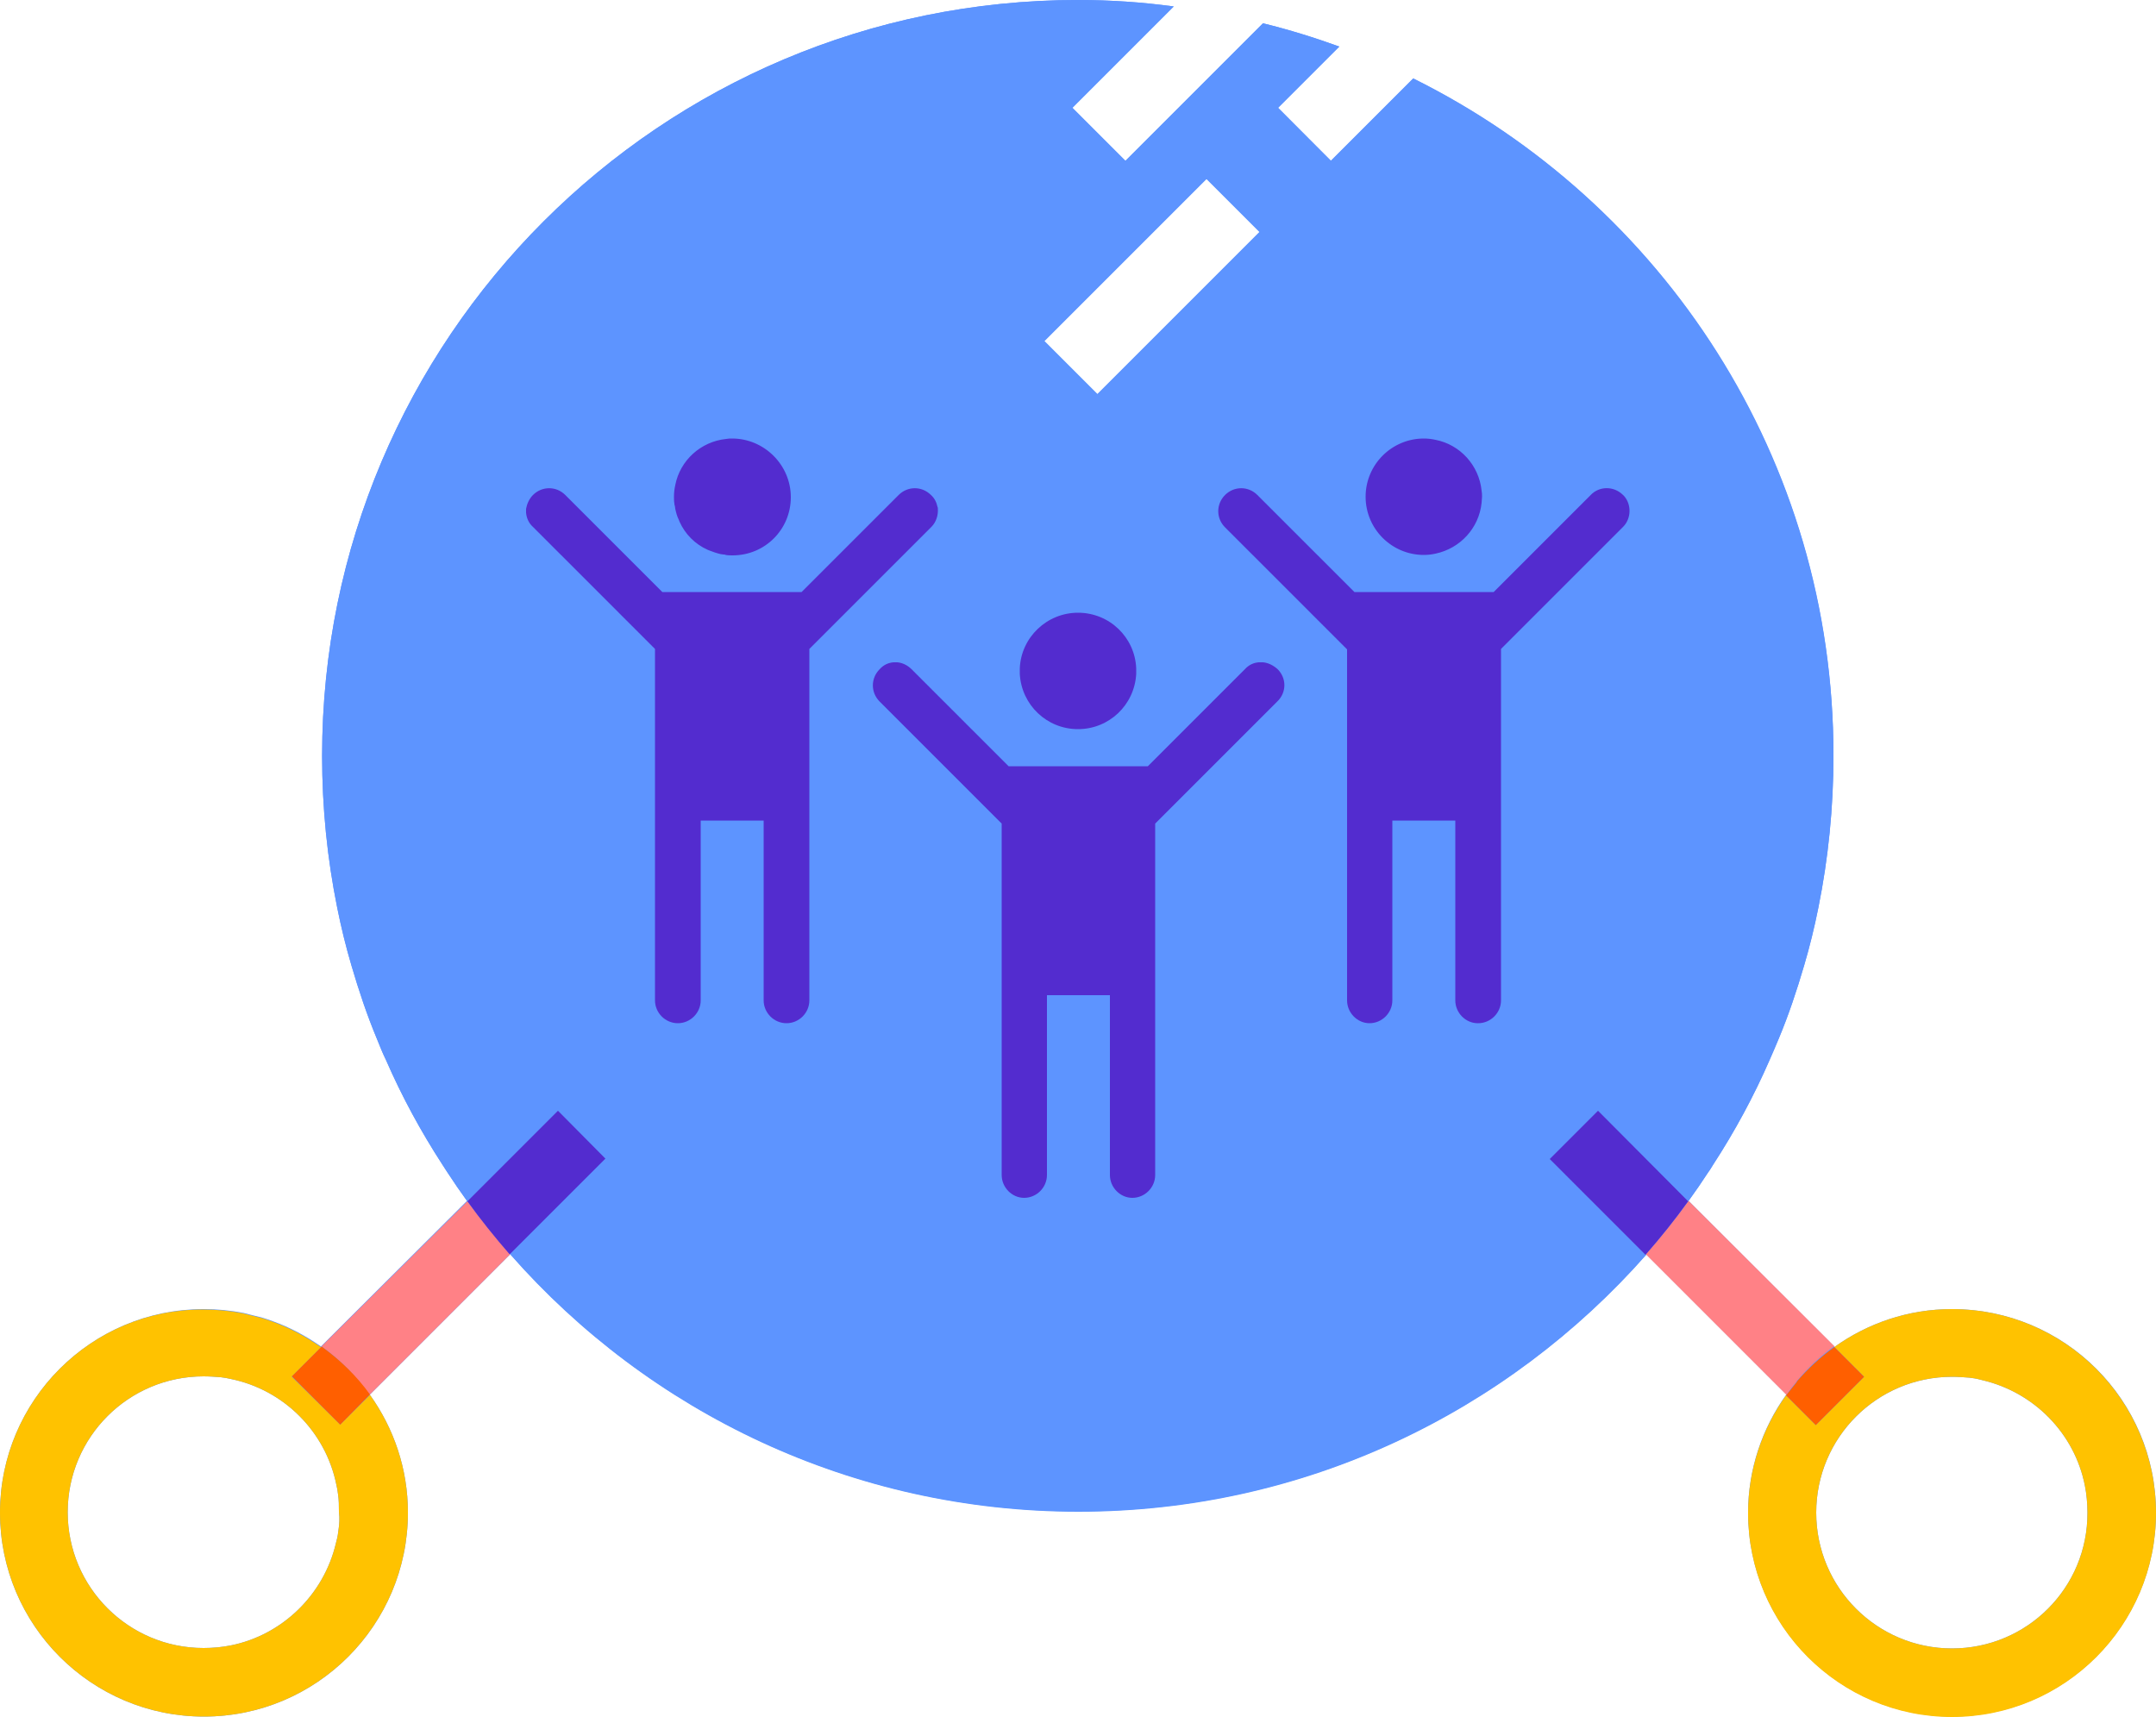<?xml version="1.0" encoding="UTF-8"?><svg xmlns="http://www.w3.org/2000/svg" xmlns:xlink="http://www.w3.org/1999/xlink" height="398.2" preserveAspectRatio="xMidYMid meet" version="1.0" viewBox="0.0 0.0 500.0 398.2" width="500.0" zoomAndPan="magnify"><g id="change1_1"><path d="M452.7,303.6c-10.2,0-19.6,3.3-27.3,8.8v-0.1l-33.8-33.8c1.6-2.2,3.1-4.4,4.6-6.7c0.4-0.5,0.7-1.1,1.1-1.7 c5-7.7,9.4-15.8,13.1-24.3c0.7-1.6,1.4-3.2,2.1-4.9c2.3-5.5,4.2-11.2,5.9-17c1.3-4.4,2.4-8.9,3.3-13.4c2.3-11.4,3.5-23.2,3.5-35.2 c0-68.9-39.7-128.4-97.5-157.1l-19.1,19.1L296.4,25l14.2-14.2c-5.8-2.1-11.6-3.9-17.7-5.4L261,37.3L248.7,25l23.5-23.5 C264.9,0.5,257.5,0,250,0C153.2,0,74.7,78.5,74.7,175.3c0,12.1,1.2,23.8,3.5,35.2c0.9,4.5,2,9,3.3,13.4c1.7,5.8,3.6,11.5,5.9,17 c0.7,1.7,1.3,3.3,2.1,4.9c3.7,8.5,8.1,16.6,13.1,24.3c0.3,0.5,0.7,1.1,1.1,1.7c1.5,2.3,3,4.5,4.6,6.7l-33.9,33.8c0,0,0,0,0.1,0l0,0 c-0.5-0.3-1-0.7-1.5-1c-3.5-2.3-7.2-4.1-11.2-5.4c-0.6-0.2-1.2-0.4-1.7-0.5c-0.8-0.2-1.6-0.4-2.4-0.6c-0.4-0.1-0.8-0.2-1.2-0.3 c-3-0.6-6.1-0.9-9.3-0.9C21.2,303.6,0,324.8,0,350.8c0,26.1,21.2,47.3,47.3,47.3c26.1,0,47.3-21.2,47.3-47.3 c0-10.2-3.3-19.6-8.8-27.3c0,0,0,0,0-0.1l32.5-32.5c0,0,0,0,0,0h0.1c32.1,36.5,79.2,59.6,131.7,59.6s99.5-23.1,131.7-59.6l32.5,32.5 h0v0c0,0-0.1,0.1-0.1,0.1c-5.5,7.7-8.8,17.2-8.8,27.3c0,26.1,21.2,47.3,47.3,47.3c26.1,0,47.3-21.2,47.3-47.3 S478.8,303.6,452.7,303.6z M78.5,354.8c-0.1,0.8-0.2,1.6-0.4,2.3c-0.1,0.3-0.1,0.5-0.2,0.8c-2.8,11.9-12.4,21.3-24.4,23.7 c-2,0.4-4.2,0.6-6.3,0.6c-17.4,0-31.5-14.1-31.5-31.5c0-17.4,14.1-31.5,31.5-31.5c1.4,0,2.7,0.1,4,0.2c0.8,0.1,1.5,0.2,2.3,0.4 c12.3,2.5,22,12.2,24.5,24.5c0.2,0.8,0.3,1.5,0.4,2.3c0.2,1.3,0.2,2.6,0.2,4C78.8,352.2,78.7,353.5,78.5,354.8z M246.1,75.2 l17.4-17.4l16.3-16.3l12.3,12.3l-37.6,37.6l-12.3-12.3L246.1,75.2z M452.7,382.3c-17.4,0-31.5-14.1-31.5-31.5 c0-17.4,14.1-31.5,31.5-31.5c1.4,0,2.7,0.1,4,0.2c0.8,0.1,1.6,0.2,2.3,0.4c0.3,0.1,0.5,0.1,0.8,0.2c11.9,2.8,21.3,12.3,23.7,24.4 c0.4,2,0.6,4.2,0.6,6.3C484.2,368.2,470.1,382.3,452.7,382.3z" fill="#5D94FF"/></g><path d="M47.3,319.3c-17.4,0-31.5,14.1-31.5,31.5s14.1,31.5,31.5,31.5s31.5-14.1,31.5-31.5 C78.8,333.5,64.6,319.3,47.3,319.3z" fill="none"/><path d="M292.1 53.8L288.2 57.8 270.8 75.2 254.5 91.5 242.2 79.1 254.5 91.4z" fill="none"/><path d="M452.7,319.3c-17.4,0-31.5,14.1-31.5,31.5s14.1,31.5,31.5,31.5s31.5-14.1,31.5-31.5 C484.2,333.5,470.1,319.3,452.7,319.3z" fill="none"/><g id="change1_2"><path d="M327.8,18.2l-19.1,19.1L296.4,25l14.2-14.2c-5.8-2.1-11.6-3.9-17.7-5.4L261,37.3L248.7,25l23.5-23.5 C264.9,0.5,257.5,0,250,0C153.2,0,74.7,78.5,74.7,175.3c0,12.1,1.2,23.8,3.5,35.2c0.9,4.5,2,9,3.3,13.4c1.7,5.8,3.6,11.5,5.9,17 c0.7,1.7,1.3,3.3,2.1,4.9c3.7,8.5,8.1,16.6,13.1,24.3c0.3,0.5,0.7,1.1,1.1,1.7c1.5,2.3,3,4.5,4.6,6.7c0,0,0,0,0,0.1l21-21l11.2,11.2 L118.4,291c32.1,36.5,79.2,59.6,131.7,59.6s99.5-23.1,131.7-59.6l-0.1-0.1l-22.1-22.1l11-11.2l21,21c0,0,0,0,0-0.1 c1.6-2.2,3.1-4.4,4.6-6.7c0.4-0.5,0.7-1.1,1.1-1.7c5-7.7,9.4-15.8,13.1-24.3c0.7-1.6,1.4-3.2,2.1-4.9c2.3-5.5,4.2-11.2,5.9-17 c1.3-4.4,2.4-8.9,3.3-13.4c2.3-11.4,3.5-23.2,3.5-35.2C425.3,106.4,385.6,46.9,327.8,18.2z M330.2,101.7c0.9,0,1.8,0.1,2.7,0.3 c5.7,1.2,10.1,5.9,10.7,11.8c0,0.5,0.1,0.9,0.1,1.4c0,0.5,0,0.9-0.1,1.4c-0.6,5.9-5,10.7-10.7,11.8c-0.9,0.2-1.8,0.3-2.7,0.3 c-7.4,0-13.5-6-13.5-13.5S322.8,101.7,330.2,101.7z M246.1,75.2l17.4-17.4l16.3-16.3l12.3,12.3l-37.6,37.6l-12.3-12.3L246.1,75.2z M236.5,155c0.4-7.2,6.3-12.8,13.5-12.8s13.1,5.6,13.5,12.8c0,0.2,0,0.4,0,0.6c0,0.2,0,0.5,0,0.7c-0.3,7.2-6.2,12.9-13.5,12.9 c-7.2,0-13.2-5.7-13.5-12.9c0-0.2,0-0.5,0-0.7C236.5,155.4,236.5,155.2,236.5,155z M156.6,112.5c1.2-5.7,5.9-10.1,11.8-10.7 c0.5,0,0.9-0.1,1.4-0.1c7.4,0,13.5,6,13.5,13.5s-6,13.5-13.5,13.5c-0.5,0-1,0-1.6-0.1c-0.2,0-0.3,0-0.5-0.1c-0.2,0-0.4-0.1-0.7-0.1 c-0.9-0.2-1.7-0.4-2.5-0.8c-0.2-0.1-0.3-0.1-0.5-0.2c-2.9-1.3-5.2-3.7-6.5-6.5c-0.1-0.2-0.2-0.3-0.2-0.5c-0.3-0.8-0.6-1.6-0.8-2.5 c0-0.2-0.1-0.4-0.1-0.7c0-0.2-0.1-0.3-0.1-0.5c-0.1-0.5-0.1-1-0.1-1.6C156.3,114.3,156.4,113.4,156.6,112.5z M187.7,232 c0,2.9-2.4,5.3-5.3,5.3c-2.9,0-5.3-2.4-5.3-5.3v-41.7h-14.6V232c0,2.9-2.4,5.3-5.3,5.3c-2.9,0-5.3-2.4-5.3-5.3v-81.5l-28.3-28.3 c-0.9-0.9-1.4-2.1-1.6-3.2c0-0.3,0-0.6,0-0.9c0.1-1.2,0.6-2.4,1.6-3.3c2.1-2.1,5.4-2.1,7.5,0l22.5,22.5h32.3l22.5-22.5 c2.1-2.1,5.4-2.1,7.5,0c0.8,0.8,1.3,1.8,1.5,2.8c0,0.2,0,0.3,0.1,0.5c0.1,1.5-0.4,3-1.6,4.2l-28.3,28.3v46.9h0.1V232z M262.6,277.8 c-2.9,0-5.3-2.4-5.3-5.3v-41.7h-14.6v41.7c0,2.9-2.4,5.3-5.2,5.3h0c-2.9,0-5.3-2.4-5.3-5.3V191l-28.3-28.3c-2.1-2.1-2.1-5.4,0-7.5 c0.9-0.9,2.1-1.5,3.3-1.6c0.3,0,0.6,0,0.9,0c1.2,0.1,2.3,0.6,3.2,1.6l22.5,22.5h32.3l22.5-22.5c0.9-0.9,2.1-1.5,3.3-1.6 c0.3,0,0.6,0,1,0c1.2,0.1,2.3,0.6,3.2,1.6c2.1,2.1,2.1,5.4,0.1,7.5L267.9,191v81.5C267.9,275.4,265.5,277.8,262.6,277.8L262.6,277.8 z M342.8,237.3c-2.9,0-5.3-2.4-5.3-5.3v-41.7h-14.6V232c0,2.9-2.4,5.3-5.2,5.3h-0.1c-2.9,0-5.3-2.4-5.3-5.3v-81.5l-28.2-28.2 l-0.1-0.1c-2.1-2.1-2.1-5.4,0-7.5c2.1-2.1,5.4-2.1,7.5,0l0.1,0.1l22.4,22.4h32.3l22.5-22.5c2.1-2.1,5.4-2.1,7.5,0l0,0 c0.1,0.1,0.2,0.2,0.3,0.4c1.7,2.1,1.6,5.1-0.4,7.1L348,150.5v46.9h0.1V232C348.1,234.9,345.7,237.3,342.8,237.3L342.8,237.3z" fill="#5D94FF"/></g><g id="change2_1"><path d="M391.6,278.5C391.6,278.5,391.6,278.5,391.6,278.5c-3.1,4.3-6.4,8.4-9.9,12.4l32.6,32.6l0,0l0,0 c0.7-1,1.5-2.1,2.4-3.1c0,0,0,0,0-0.1c2.5-3,5.5-5.8,8.7-8.1L391.6,278.5z M108.4,278.6C108.4,278.5,108.4,278.5,108.4,278.6 L108.4,278.6l-33.9,33.7c0,0,0,0,0.1,0c4.4,3.1,8,6.9,11.1,11.2l32.6-32.6C114.8,286.9,111.5,282.8,108.4,278.6z" fill="#FF8186"/></g><g id="change3_1"><path d="M370.6,257.6l-11.2,11.2l22.2,22.2c0,0,0.1-0.1,0.1-0.1c3.5-4,6.7-8,9.8-12.3L370.6,257.6z M129.4,257.6 l-21,21c3.1,4.3,6.4,8.4,9.8,12.3c0,0,0,0,0,0l22.2-22.2L129.4,257.6z M263.5,155c-0.3-7.2-6.2-12.9-13.5-12.9 c-7.2,0-13.2,5.7-13.5,12.9c0,0.2,0,0.4,0,0.6c0,0.2,0,0.5,0,0.7c0.4,7.2,6.3,12.8,13.5,12.8s13.1-5.6,13.5-12.8c0-0.2,0-0.5,0-0.7 C263.5,155.4,263.5,155.2,263.5,155z M296.3,155.2c-1-0.9-2.2-1.5-3.4-1.6c-0.3,0-0.6,0-1,0c-1.2,0.1-2.3,0.6-3.2,1.6l-22.5,22.5 h-32.3l-22.5-22.5c-0.9-0.9-2.1-1.5-3.3-1.6c-0.3,0-0.6,0-0.9,0c-1.2,0.1-2.3,0.6-3.2,1.6c-2.1,2.1-2.1,5.4,0,7.5l28.3,28.3v81.5 c0,2.9,2.4,5.3,5.2,5.3h0c2.9,0,5.3-2.4,5.3-5.3v-41.7h14.6v41.7c0,2.9,2.4,5.3,5.2,5.3h0c2.9,0,5.3-2.4,5.3-5.3V191l28.3-28.3 C298.4,160.6,298.4,157.3,296.3,155.2z M343.6,113.8c-0.6-5.9-5-10.7-10.7-11.8c-0.9-0.2-1.8-0.3-2.7-0.3c-7.4,0-13.5,6-13.5,13.5 s6.1,13.5,13.5,13.5c0.9,0,1.8-0.1,2.7-0.3c5.7-1.2,10.1-5.9,10.7-11.8c0-0.5,0.1-0.9,0.1-1.4C343.7,114.7,343.7,114.3,343.6,113.8z M376.7,115.1c-0.1-0.1-0.2-0.2-0.3-0.3l-0.1-0.1c-2.1-2-5.4-2-7.4,0.1l-22.5,22.5h-32.3l-0.1-0.1l-22.4-22.4 c-2.1-2.1-5.4-2.1-7.5,0c-2.1,2.1-2.1,5.4,0,7.5l28.2,28.2l0.1,0.1V232c0,2.9,2.4,5.3,5.2,5.3h0c2.9,0,5.3-2.4,5.3-5.3v-41.7h14.6 V232c0,2.9,2.4,5.3,5.2,5.3h0.1c2.9,0,5.3-2.4,5.3-5.3v-81.5l28.3-28.3C378.3,120.3,378.4,117.1,376.7,115.1z M217.5,118 c0-0.2,0-0.3-0.1-0.5c-0.2-1-0.7-2-1.5-2.7c-2.1-2.1-5.4-2.1-7.5,0l-22.5,22.5h-32.3l-22.5-22.5c-2.1-2.1-5.4-2.1-7.5,0 c-0.9,0.9-1.4,2.1-1.6,3.2c0,0.3,0,0.6,0,0.9c0.1,1.2,0.6,2.4,1.6,3.3l28.3,28.3V232c0,2.9,2.4,5.3,5.3,5.3c2.9,0,5.3-2.4,5.3-5.3 v-41.7h14.6V232c0,2.9,2.4,5.3,5.3,5.3c2.9,0,5.3-2.4,5.3-5.3v-81.5l28.3-28.3C217.1,121.1,217.6,119.5,217.5,118z M169.8,101.7 c-0.5,0-0.9,0-1.4,0.1c-5.9,0.6-10.7,5-11.8,10.7c-0.2,0.9-0.3,1.8-0.3,2.7c0,0.5,0,1.1,0.1,1.6c0,0.2,0,0.3,0.1,0.5 c0,0.2,0.1,0.4,0.1,0.7c0.2,0.9,0.4,1.7,0.8,2.5c0.1,0.2,0.1,0.3,0.2,0.5c1.3,2.9,3.6,5.2,6.5,6.5c0.2,0.1,0.3,0.1,0.5,0.2 c0.8,0.3,1.6,0.6,2.5,0.8c0.2,0,0.4,0.1,0.7,0.1c0.2,0,0.3,0,0.5,0.1c0.5,0.1,1,0.1,1.6,0.1c7.5,0,13.5-6,13.5-13.5 S177.2,101.7,169.8,101.7z" fill="#532CCF"/></g><g id="change4_1"><path d="M452.7,303.6c-10.2,0-19.6,3.3-27.3,8.8l6.9,6.9l-11.2,11.2l-6.9-6.9c-5.5,7.7-8.8,17.2-8.8,27.3 c0,26.1,21.2,47.3,47.3,47.3c26.1,0,47.3-21.2,47.3-47.3S478.8,303.6,452.7,303.6z M452.7,382.3c-17.4,0-31.5-14.1-31.5-31.5 c0-17.4,14.1-31.5,31.5-31.5c1.4,0,2.7,0.1,4,0.2c0.8,0.1,1.6,0.2,2.3,0.4c0.3,0.1,0.5,0.1,0.8,0.2c11.9,2.8,21.3,12.3,23.7,24.4 c0.4,2,0.6,4.2,0.6,6.3C484.2,368.2,470.1,382.3,452.7,382.3z M85.8,323.5l-6.9,6.9l-11.2-11.1l0-0.1l6.8-6.8c0,0,0,0-0.1,0 c-0.5-0.3-1-0.7-1.5-1c-3.5-2.3-7.2-4.1-11.2-5.4c-0.6-0.2-1.2-0.4-1.7-0.5c-0.8-0.2-1.6-0.4-2.4-0.6c-0.4-0.1-0.8-0.2-1.2-0.3 c-3-0.6-6.1-0.9-9.3-0.9C21.2,303.6,0,324.8,0,350.8c0,26.1,21.2,47.3,47.3,47.3c26.1,0,47.3-21.2,47.3-47.3 C94.6,340.6,91.3,331.2,85.8,323.5z M78.5,354.8c-0.1,0.8-0.2,1.6-0.4,2.3c-0.1,0.3-0.1,0.5-0.2,0.8c-2.8,11.9-12.4,21.3-24.4,23.7 c-2,0.4-4.2,0.6-6.3,0.6c-17.4,0-31.5-14.1-31.5-31.5c0-17.4,14.1-31.5,31.5-31.5c1.4,0,2.7,0.1,4,0.2c0.8,0.1,1.5,0.2,2.3,0.4 c12.3,2.5,22,12.2,24.5,24.5c0.2,0.8,0.3,1.5,0.4,2.3c0.2,1.3,0.2,2.6,0.2,4C78.8,352.2,78.7,353.5,78.5,354.8z" fill="#FFC200"/></g><g id="change5_1"><path d="M425.4,312.4c-3.2,2.3-6.1,5-8.7,8c0,0,0,0,0,0.1c-0.8,1-1.6,2-2.4,3h0c0,0-0.1,0.1-0.1,0.1l6.9,6.9 l11.2-11.2L425.4,312.4z M85.8,323.4c-3.1-4.3-6.9-8-11.2-11.1l-6.9,6.9l11.2,11.2L85.8,323.4C85.8,323.5,85.8,323.5,85.8,323.4z" fill="#FF5F00"/></g></svg>